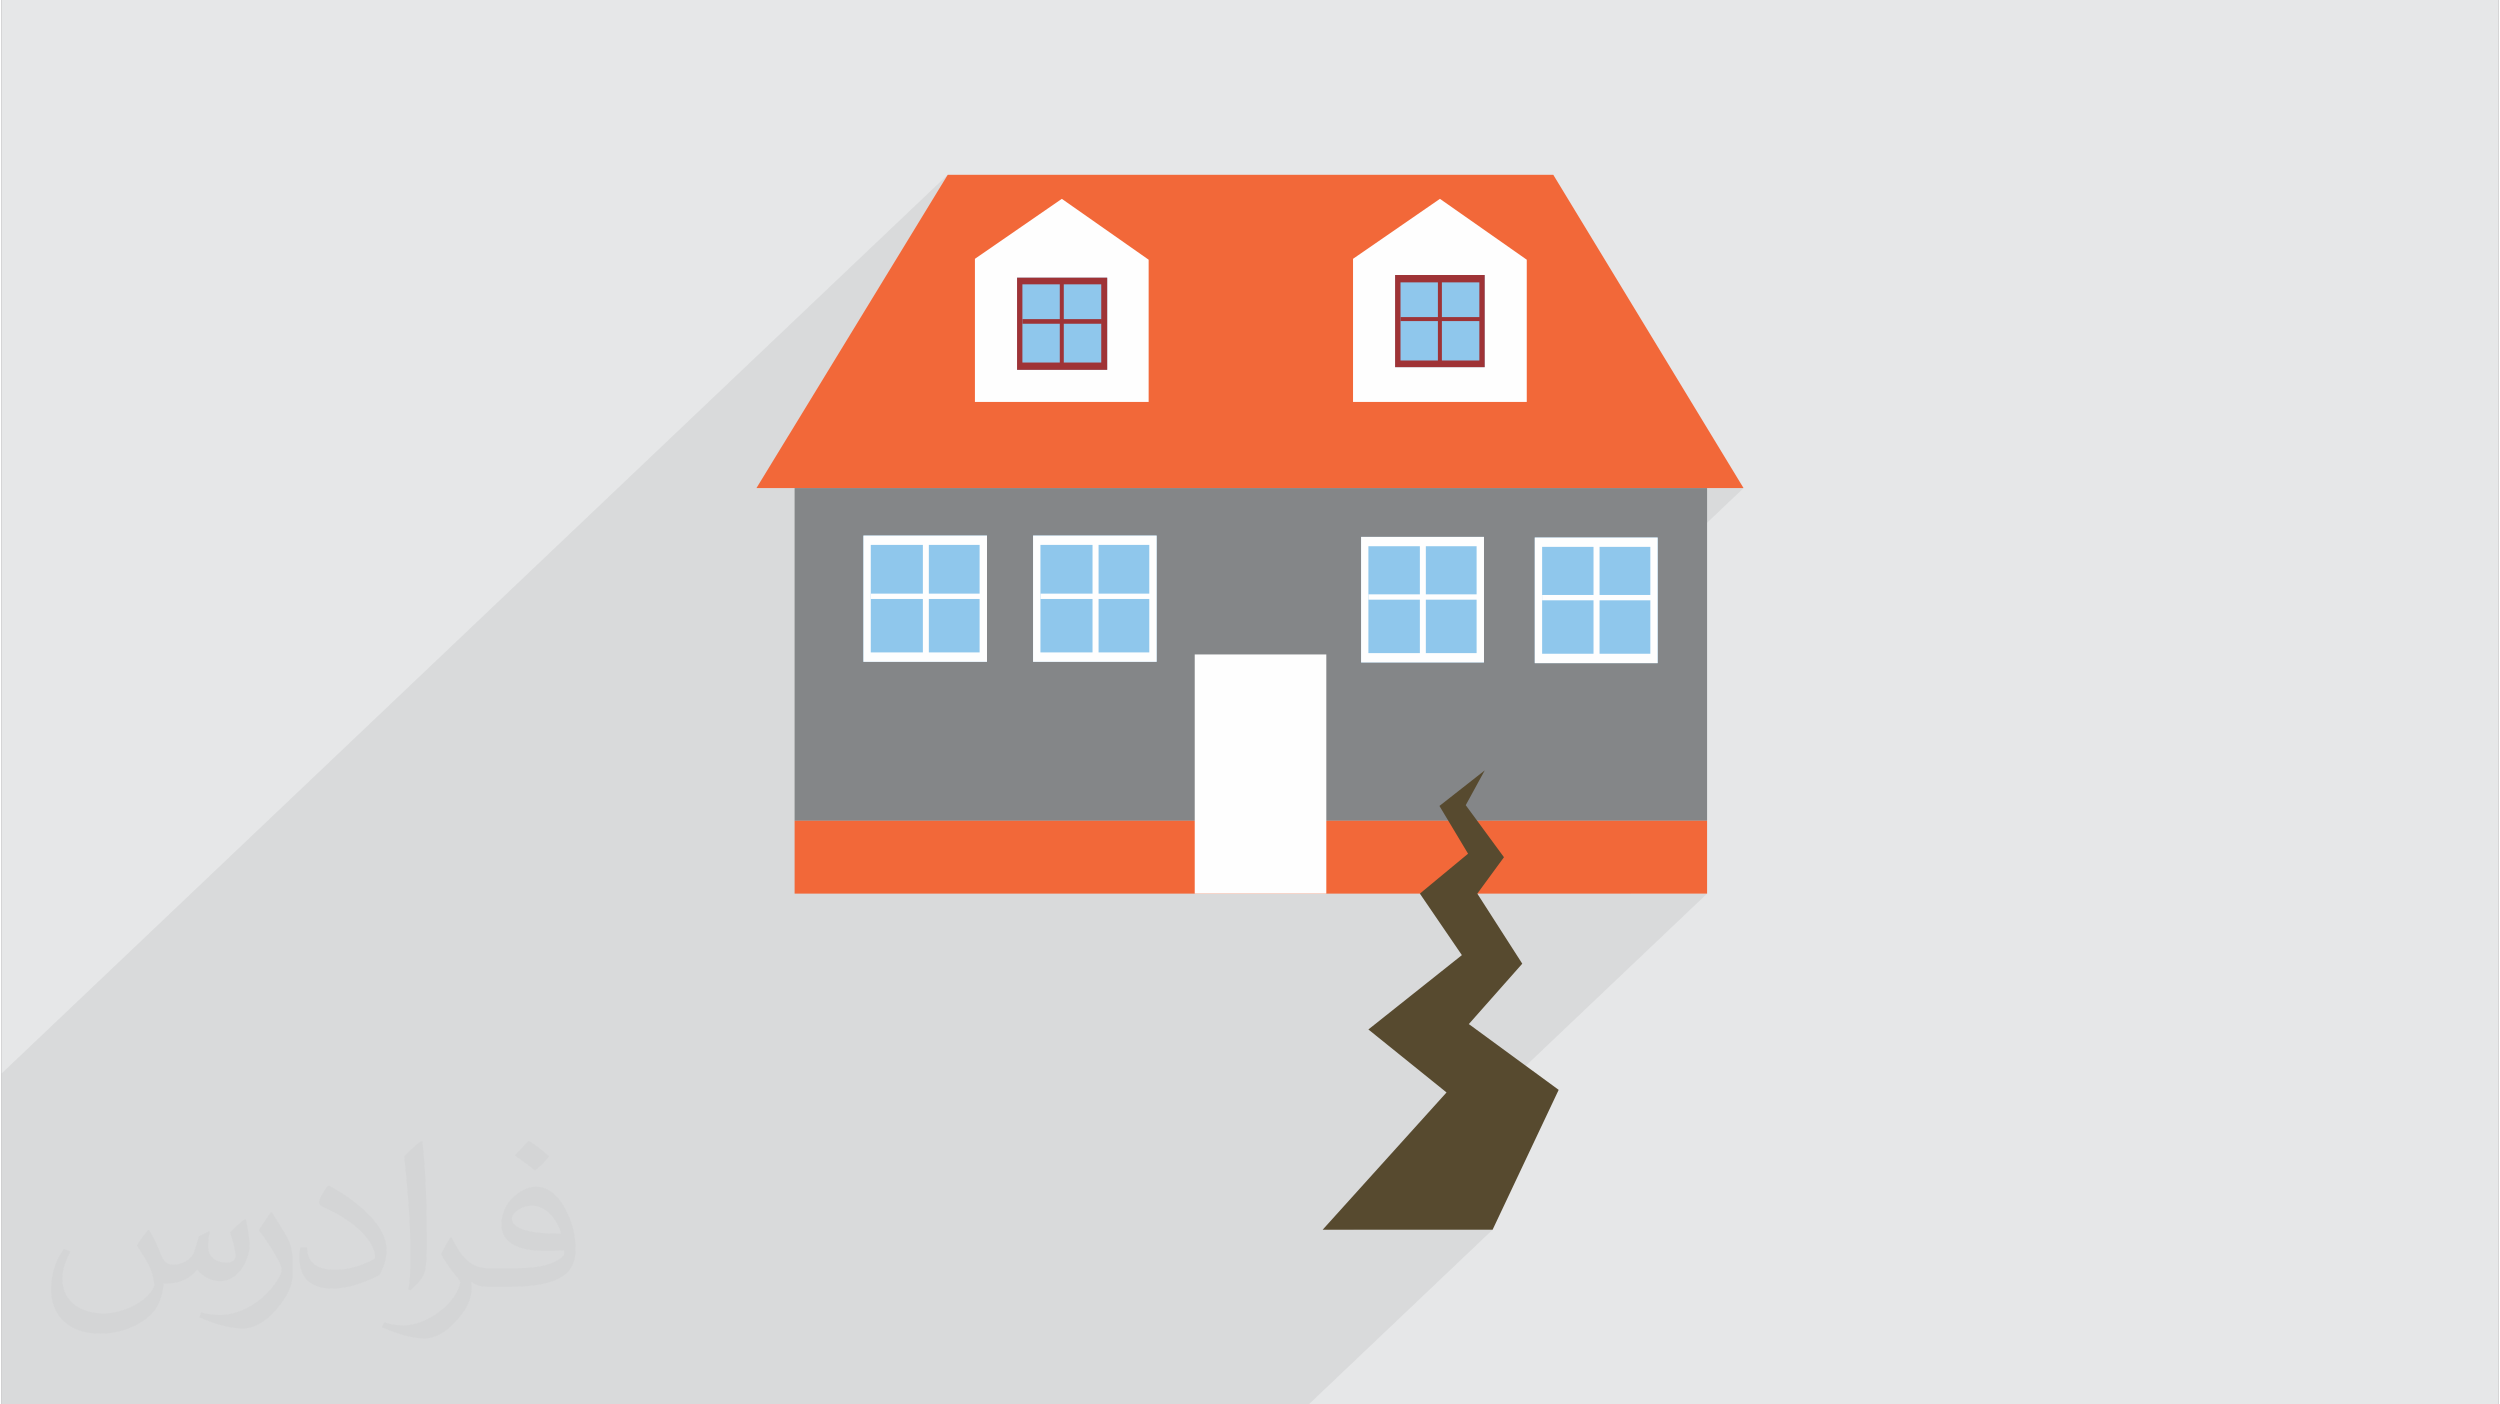 <?xml version="1.0" encoding="UTF-8"?>
<!DOCTYPE svg PUBLIC "-//W3C//DTD SVG 1.0//EN" "http://www.w3.org/TR/2001/REC-SVG-20010904/DTD/svg10.dtd">
<!-- Creator: CorelDRAW 2017 -->
<svg xmlns="http://www.w3.org/2000/svg" xml:space="preserve" width="356px" height="200px" version="1.0" shape-rendering="geometricPrecision" text-rendering="geometricPrecision" image-rendering="optimizeQuality" fill-rule="evenodd" clip-rule="evenodd"
viewBox="0 0 35600 20025"
 xmlns:xlink="http://www.w3.org/1999/xlink">
 <rect x="0" y="0" width="35600" height="20025" fill="#808080" stroke="none"/>
 <g id="Layer_x0020_1">
  <g id="_2746346102032">
   <path fill="#E6E7E8" d="M0 0l35600 0 0 20025 -35600 0 0 -20025z"/>
   <path fill="#373435" fill-opacity="0.078" d="M21746 5731l-1294 1228 4385 0 -1224 1163 0 1333 -1 0 -2366 2248 3071 0 -1093 1038 1093 0 -5045 4792 1987 0 -2623 2492 -18636 0 0 -4719 13490 -12814 -2277 3730 2665 -2532 1239 -855 1238 868 0 2028 -1294 1228 767 0 3441 -3269 1239 -855 1238 868 0 2028z"/>
   <g>
    <path fill="#F26839" fill-rule="nonzero" d="M10763 6959l14074 0 -2713 -4467 -8634 0 -2727 4467z"/>
    <path fill="#FEFEFE" fill-rule="nonzero" d="M13878 5731l2477 0 0 -2028 -1238 -868 -1239 855 0 2041z"/>
    <path fill="#FEFEFE" fill-rule="nonzero" d="M19269 5731l2477 0 0 -2028 -1238 -868 -1239 855 0 2041z"/>
    <path fill="#848688" fill-rule="nonzero" d="M11307 11703l13010 0 0 -4744 -13010 0 0 4744z"/>
    <path fill="#F26839" fill-rule="nonzero" d="M11307 12741l13010 0 0 -1039 -13010 0 0 1039z"/>
    <path fill="#8FC7EC" fill-rule="nonzero" d="M12288 9436l1762 0 0 -1800 -1762 0 0 1800z"/>
    <path fill="#FEFEFE" fill-rule="nonzero" d="M14050 7636l-1762 0 0 1800 1762 0 0 -1800zm-105 133l0 1533 -1552 0 0 -1533 1552 0z"/>
    <path fill="#FEFEFE" fill-rule="nonzero" d="M13136 9321l85 0 0 -1571 -85 0 0 1571z"/>
    <path fill="#FEFEFE" fill-rule="nonzero" d="M12393 8540l1562 0 0 -76 -1562 0 0 76z"/>
    <path fill="#8FC7EC" fill-rule="nonzero" d="M14479 5273l1285 0 0 -1314 -1285 0 0 1314z"/>
    <path fill="#9F3336" fill-rule="nonzero" d="M15764 3959l-1285 0 0 1314 1285 0 0 -1314zm-85 95l0 1115 -1124 0 0 -1115 1124 0z"/>
    <path fill="#9F3336" fill-rule="nonzero" d="M15088 5188l57 0 0 -1153 -57 0 0 1153z"/>
    <path fill="#9F3336" fill-rule="nonzero" d="M14555 4616l1133 0 0 -66 -1133 0 0 66z"/>
    <path fill="#8FC7EC" fill-rule="nonzero" d="M19869 5235l1277 0 0 -1314 -1277 0 0 1314z"/>
    <path fill="#9F3336" fill-rule="nonzero" d="M21146 3921l-1277 0 0 1314 1277 0 0 -1314zm-76 105l0 1114 -1124 0 0 -1114 1124 0z"/>
    <path fill="#9F3336" fill-rule="nonzero" d="M20479 5159l57 0 0 -1152 -57 0 0 1152z"/>
    <path fill="#9F3336" fill-rule="nonzero" d="M19946 4578l1133 0 0 -57 -1133 0 0 57z"/>
    <path fill="#8FC7EC" fill-rule="nonzero" d="M14707 9436l1762 0 0 -1800 -1762 0 0 1800z"/>
    <path fill="#FEFEFE" fill-rule="nonzero" d="M16469 7636l-1762 0 0 1800 1762 0 0 -1800zm-105 133l0 1533 -1552 0 0 -1533 1552 0z"/>
    <path fill="#FEFEFE" fill-rule="nonzero" d="M15555 9321l86 0 0 -1571 -86 0 0 1571z"/>
    <path fill="#FEFEFE" fill-rule="nonzero" d="M14812 8540l1562 0 0 -76 -1562 0 0 76z"/>
    <path fill="#8FC7EC" fill-rule="nonzero" d="M19384 9445l1752 0 0 -1790 -1752 0 0 1790z"/>
    <path fill="#FEFEFE" fill-rule="nonzero" d="M21136 7655l-1752 0 0 1790 1752 0 0 -1790zm-105 133l0 1524 -1543 0 0 -1524 1543 0z"/>
    <path fill="#FEFEFE" fill-rule="nonzero" d="M20222 9331l85 0 0 -1572 -85 0 0 1572z"/>
    <path fill="#FEFEFE" fill-rule="nonzero" d="M19488 8550l1553 0 0 -76 -1553 0 0 76z"/>
    <path fill="#8FC7EC" fill-rule="nonzero" d="M21860 9455l1753 0 0 -1791 -1753 0 0 1791z"/>
    <path fill="#FEFEFE" fill-rule="nonzero" d="M23612 7664l-1752 0 0 1791 1752 0 0 -1791zm-104 133l0 1524 -1543 0 0 -1524 1543 0z"/>
    <path fill="#FEFEFE" fill-rule="nonzero" d="M22698 9340l86 0 0 -1571 -86 0 0 1571z"/>
    <path fill="#FEFEFE" fill-rule="nonzero" d="M21965 8559l1552 0 0 -76 -1552 0 0 76z"/>
    <path fill="#FEFEFE" fill-rule="nonzero" d="M17012 12741l1876 0 0 -3410 -1876 0 0 3410z"/>
    <path fill="#574A2F" fill-rule="nonzero" d="M18836 17533l1766 -1957 -1114 -898 1333 -1060 -599 -877 687 -569 -408 -681 646 -507 -271 496 545 742 -380 519 641 999 -762 861 1281 938 -942 1994 -2423 0z"/>
   </g>
   <path fill="#373435" fill-opacity="0.031" d="M2102 17538c67,103 111,202 155,311 31,64 48,183 198,183 44,0 107,-14 163,-45 63,-33 111,-82 135,-159l61 -201 145 -72 10 10c-19,76 -24,148 -24,206 0,169 145,233 262,233 68,0 128,-33 128,-95 0,-81 -34,-216 -78,-338 68,-68 136,-136 214,-191l12 6c34,144 53,286 53,381 0,92 -41,195 -75,263 -70,132 -194,237 -344,237 -114,0 -240,-57 -327,-163l-5 0c-83,101 -209,194 -412,194l-63 0c-10,134 -39,229 -82,313 -122,237 -480,404 -817,404 -470,0 -705,-272 -705,-632 0,-223 72,-431 184,-577l92 37c-70,134 -116,261 -116,385 0,338 274,499 591,499 293,0 657,-188 722,-404 -24,-237 -114,-348 -250,-565 42,-72 95,-144 160,-220l13 0zm5414 -1273c99,62 196,136 290,221 -53,74 -118,142 -201,201 -94,-76 -189,-142 -286,-212 66,-74 131,-146 197,-210zm51 925c-160,0 -291,105 -291,183 0,167 320,219 702,217 -48,-196 -215,-400 -411,-400zm-359 894c208,0 390,-6 528,-41 155,-39 286,-118 286,-171 0,-15 0,-31 -5,-46 -87,9 -186,9 -274,9 -281,0 -496,-64 -581,-223 -22,-43 -36,-93 -36,-148 0,-153 65,-303 181,-406 97,-84 204,-138 313,-138 196,0 354,159 463,408 60,136 101,292 101,490 0,132 -36,243 -118,326 -153,148 -434,204 -865,204l-197 0 0 0 -51 0c-106,0 -184,-19 -244,-66l-10 0c2,24 5,49 5,72 0,97 -32,220 -97,319 -192,286 -400,410 -579,410 -182,0 -405,-70 -606,-161l36 -70c66,27 155,45 279,45 325,0 751,-313 804,-617 -12,-25 -33,-58 -65,-93 -94,-113 -155,-208 -211,-307 49,-95 92,-171 134,-239l16 -2c139,282 265,445 546,445l43 0 0 0 204 0zm-1406 299c24,-130 26,-276 26,-412l0 -202c0,-377 -48,-925 -87,-1281 68,-75 163,-161 238,-219l21 6c51,449 64,971 64,1450 0,126 -5,250 -17,340 -8,114 -73,200 -214,332l-31 -14zm-1447 -596c7,177 94,317 397,317 189,0 349,-49 526,-133 31,-15 48,-33 48,-50 0,-111 -84,-257 -228,-391 -138,-126 -322,-237 -494,-311 -58,-25 -77,-52 -77,-76 0,-52 68,-159 123,-235l20 -2c196,103 416,255 579,426 148,157 240,315 240,488 0,128 -39,250 -102,361 -216,109 -446,191 -674,191 -276,0 -465,-129 -465,-434 0,-33 0,-85 12,-151l95 0zm-500 -502l172 278c63,103 121,214 121,391l0 227c0,183 -117,379 -306,572 -147,132 -278,188 -399,188 -180,0 -386,-56 -623,-159l26 -70c76,21 163,37 270,37 341,-2 690,-251 850,-556 19,-35 27,-68 27,-91 0,-35 -20,-74 -34,-109 -87,-165 -184,-315 -291,-453 56,-88 111,-173 172,-257l15 2z"/>
  </g>
 </g>
</svg>
